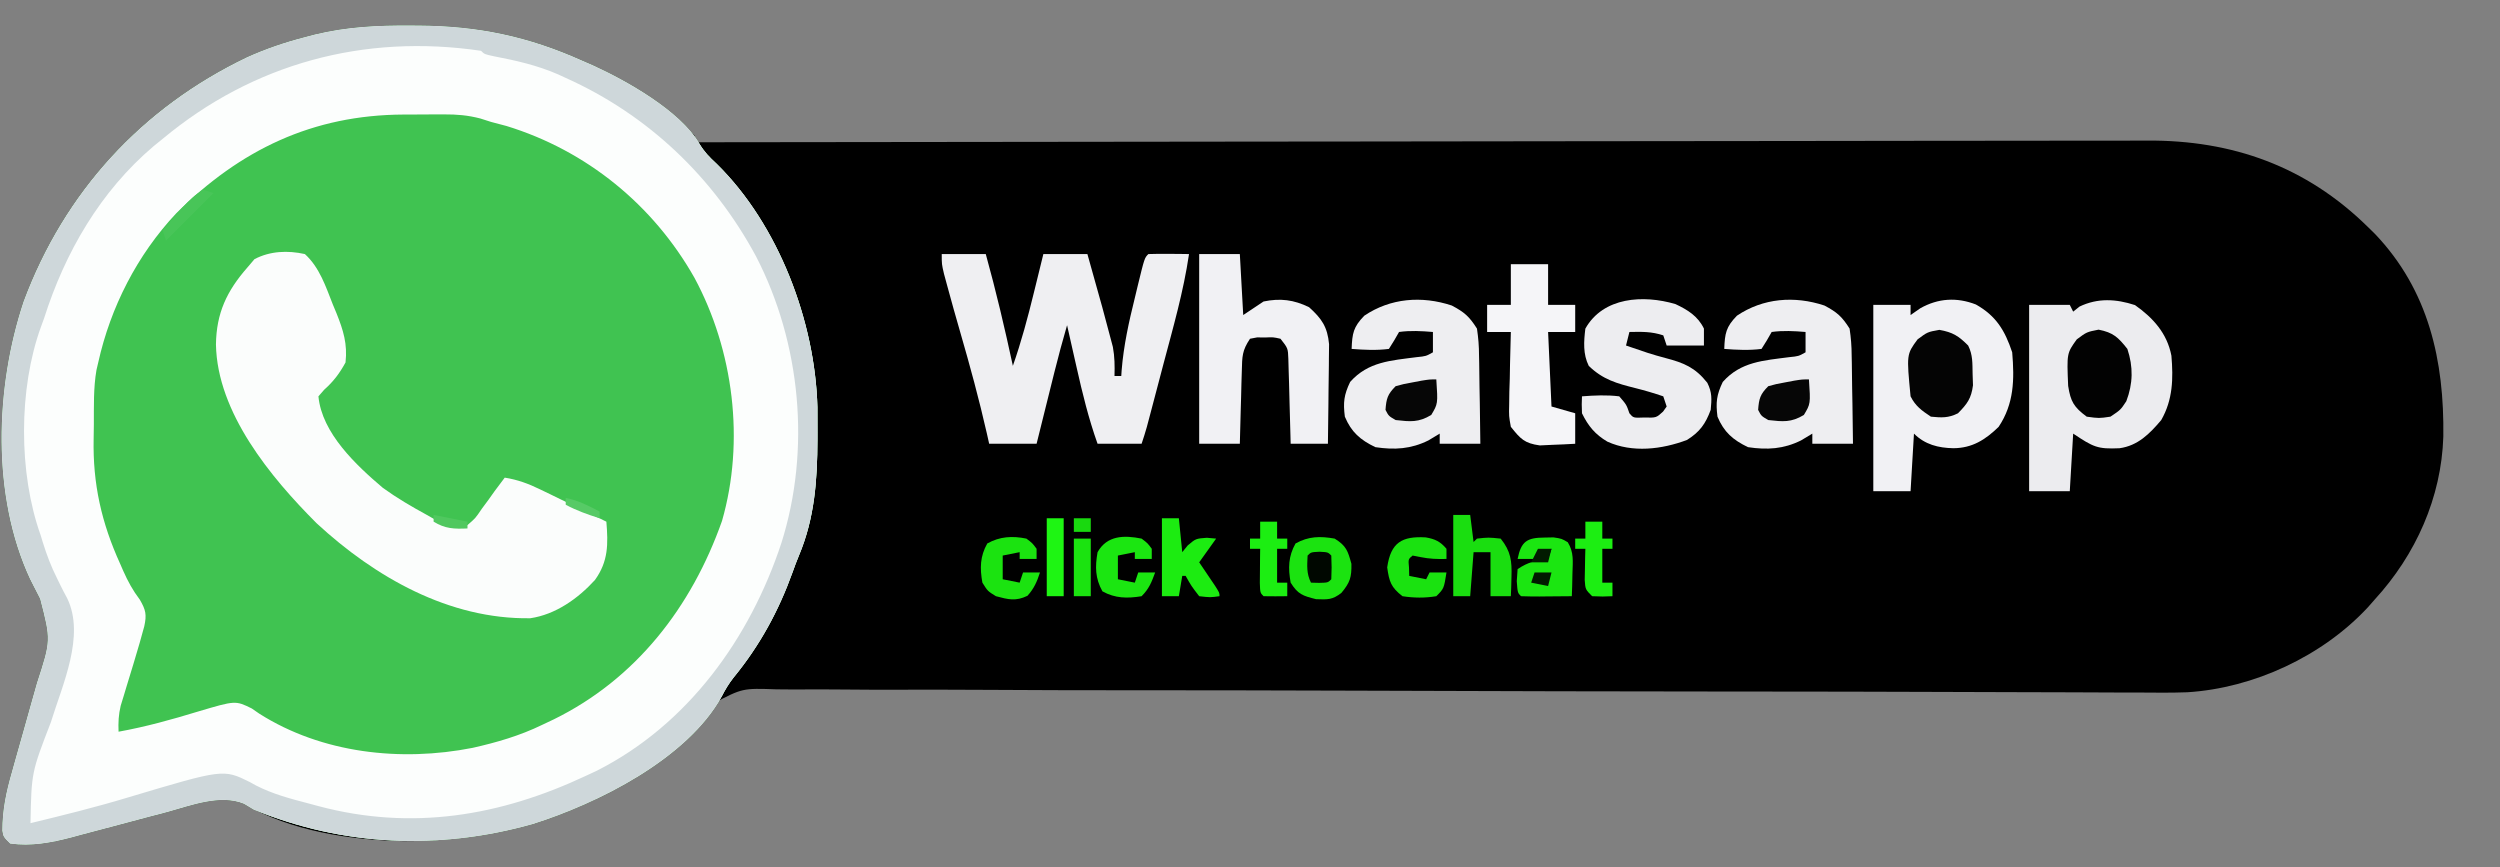 <svg xmlns="http://www.w3.org/2000/svg" width="738" height="256"><rect width="100%" height="100%" fill="#808080" stroke="none"/><path d="M0 0 C0.77 0.003 1.539 0.006 2.332 0.009 C19.883 0.112 34.714 3.219 50.75 10.438 C51.763 10.877 52.776 11.317 53.82 11.77 C62.598 15.831 70.172 21.495 77.75 27.438 C78.337 27.894 78.924 28.35 79.528 28.82 C80.976 29.977 82.369 31.202 83.75 32.438 C83.75 33.097 83.75 33.758 83.75 34.438 C84.686 34.436 85.621 34.434 86.585 34.433 C142.058 34.343 197.531 34.275 253.004 34.233 C259.668 34.228 266.332 34.223 272.996 34.218 C273.99 34.217 273.99 34.217 275.005 34.216 C296.477 34.199 317.948 34.169 339.419 34.132 C362.121 34.093 384.823 34.07 407.525 34.061 C421.117 34.056 434.709 34.038 448.301 34.006 C457.627 33.985 466.953 33.978 476.28 33.983 C481.657 33.986 487.034 33.982 492.411 33.961 C497.342 33.941 502.274 33.94 507.205 33.954 C508.981 33.956 510.757 33.951 512.532 33.938 C537.733 33.769 559.554 41.545 577.75 59.438 C578.45 60.125 579.15 60.812 579.871 61.52 C595.739 78.192 600.315 98.937 600.02 121.305 C599.459 139.32 591.891 156.205 579.75 169.438 C579.086 170.193 578.422 170.948 577.738 171.727 C564.341 186.139 544.063 195.581 524.432 196.795 C519.737 196.966 515.045 196.922 510.348 196.876 C508.543 196.873 506.739 196.872 504.935 196.873 C500.021 196.87 495.107 196.842 490.193 196.81 C484.877 196.781 479.561 196.774 474.245 196.766 C465.046 196.748 455.848 196.718 446.649 196.679 C432.106 196.619 417.564 196.601 403.021 196.589 C398.039 196.584 393.057 196.58 388.074 196.575 C386.83 196.573 385.585 196.572 384.302 196.571 C370.158 196.557 356.013 196.534 341.868 196.507 C339.93 196.504 339.93 196.504 337.953 196.5 C316.99 196.46 296.028 196.389 275.065 196.31 C253.521 196.23 231.977 196.197 210.433 196.202 C197.154 196.204 183.876 196.168 170.598 196.083 C161.504 196.028 152.41 196.017 143.316 196.04 C138.071 196.052 132.827 196.044 127.582 195.983 C122.776 195.929 117.974 195.929 113.169 195.974 C111.434 195.98 109.699 195.966 107.965 195.93 C97.923 195.581 97.923 195.581 89.333 200.098 C86.501 202.998 84.153 206.179 81.75 209.438 C59.584 230.982 28.066 240.874 -2.222 240.738 C-17.825 240.427 -35.573 237.765 -49.203 229.688 C-56.309 226.772 -64.954 230.236 -72.059 232.16 C-74.126 232.704 -76.193 233.248 -78.26 233.791 C-81.478 234.645 -84.694 235.502 -87.909 236.365 C-91.04 237.204 -94.174 238.026 -97.309 238.848 C-98.257 239.107 -99.205 239.366 -100.182 239.634 C-106.137 241.183 -112.086 242.321 -118.25 241.438 C-120.25 239.438 -120.25 239.438 -120.535 237.63 C-120.534 231.507 -119.394 226.149 -117.695 220.285 C-117.434 219.345 -117.172 218.405 -116.903 217.436 C-116.071 214.454 -115.224 211.477 -114.375 208.5 C-113.536 205.526 -112.701 202.551 -111.869 199.575 C-111.353 197.731 -110.832 195.889 -110.306 194.048 C-106.205 181.439 -106.205 181.439 -109.375 169.188 C-110.046 167.901 -110.709 166.611 -111.363 165.316 C-111.689 164.673 -112.015 164.03 -112.35 163.368 C-123.8 138.808 -122.701 106.737 -114.25 81.438 C-102.174 49.048 -79.383 24.26 -48.342 9.383 C-42.822 6.887 -37.117 4.943 -31.25 3.438 C-30.271 3.179 -29.292 2.921 -28.284 2.655 C-18.762 0.359 -9.73 -0.082 0 0 Z " fill="#000000" transform="translate(121.25,7.562)"></path><path d="M0 0 C0.77 0.003 1.539 0.006 2.332 0.009 C19.883 0.112 34.714 3.219 50.75 10.438 C51.763 10.877 52.776 11.317 53.82 11.77 C63.734 16.356 79.365 25.062 85.125 34.75 C86.691 37.34 88.113 38.779 90.312 40.812 C108.567 58.732 119.394 87.401 120.051 112.645 C120.07 115.18 120.073 117.715 120.062 120.25 C120.061 121.238 120.061 121.238 120.059 122.246 C120.018 134.087 119.255 145.329 114.613 156.375 C113.933 158 113.319 159.652 112.73 161.312 C108.603 172.797 103.02 183.043 95.262 192.492 C93.872 194.28 92.843 195.992 91.812 198 C81.687 216.394 55.149 229.677 35.891 235.691 C8.491 243.394 -19.883 242.306 -46.25 231.438 C-47.225 230.86 -48.199 230.282 -49.203 229.688 C-56.309 226.772 -64.954 230.236 -72.059 232.16 C-74.126 232.704 -76.193 233.248 -78.26 233.791 C-81.478 234.645 -84.694 235.502 -87.909 236.365 C-91.04 237.204 -94.174 238.026 -97.309 238.848 C-98.257 239.107 -99.205 239.366 -100.182 239.634 C-106.137 241.183 -112.086 242.321 -118.25 241.438 C-120.25 239.438 -120.25 239.438 -120.535 237.63 C-120.534 231.507 -119.394 226.149 -117.695 220.285 C-117.434 219.345 -117.172 218.405 -116.903 217.436 C-116.071 214.454 -115.224 211.477 -114.375 208.5 C-113.536 205.526 -112.701 202.551 -111.869 199.575 C-111.353 197.731 -110.832 195.889 -110.306 194.048 C-106.205 181.439 -106.205 181.439 -109.375 169.188 C-110.046 167.901 -110.709 166.611 -111.363 165.316 C-111.689 164.673 -112.015 164.03 -112.35 163.368 C-123.8 138.808 -122.701 106.737 -114.25 81.438 C-102.174 49.048 -79.383 24.26 -48.342 9.383 C-42.822 6.887 -37.117 4.943 -31.25 3.438 C-30.271 3.179 -29.292 2.921 -28.284 2.655 C-18.762 0.359 -9.73 -0.082 0 0 Z " fill="#40C351" transform="translate(121.25,7.562)"></path><path d="M0 0 C0.77 0.003 1.539 0.006 2.332 0.009 C19.883 0.112 34.714 3.219 50.75 10.438 C51.763 10.877 52.776 11.317 53.82 11.77 C63.734 16.356 79.365 25.062 85.125 34.75 C86.691 37.34 88.113 38.779 90.312 40.812 C108.567 58.732 119.394 87.401 120.051 112.645 C120.07 115.18 120.073 117.715 120.062 120.25 C120.061 121.238 120.061 121.238 120.059 122.246 C120.018 134.087 119.255 145.329 114.613 156.375 C113.933 158 113.319 159.652 112.73 161.312 C108.603 172.797 103.02 183.043 95.262 192.492 C93.872 194.28 92.843 195.992 91.812 198 C81.687 216.394 55.149 229.677 35.891 235.691 C8.491 243.394 -19.883 242.306 -46.25 231.438 C-47.225 230.86 -48.199 230.282 -49.203 229.688 C-56.309 226.772 -64.954 230.236 -72.059 232.16 C-74.126 232.704 -76.193 233.248 -78.26 233.791 C-81.478 234.645 -84.694 235.502 -87.909 236.365 C-91.04 237.204 -94.174 238.026 -97.309 238.848 C-98.257 239.107 -99.205 239.366 -100.182 239.634 C-106.137 241.183 -112.086 242.321 -118.25 241.438 C-120.25 239.438 -120.25 239.438 -120.535 237.63 C-120.534 231.507 -119.394 226.149 -117.695 220.285 C-117.434 219.345 -117.172 218.405 -116.903 217.436 C-116.071 214.454 -115.224 211.477 -114.375 208.5 C-113.536 205.526 -112.701 202.551 -111.869 199.575 C-111.353 197.731 -110.832 195.889 -110.306 194.048 C-106.205 181.439 -106.205 181.439 -109.375 169.188 C-110.046 167.901 -110.709 166.611 -111.363 165.316 C-111.689 164.673 -112.015 164.03 -112.35 163.368 C-123.8 138.808 -122.701 106.737 -114.25 81.438 C-102.174 49.048 -79.383 24.26 -48.342 9.383 C-42.822 6.887 -37.117 4.943 -31.25 3.438 C-30.271 3.179 -29.292 2.921 -28.284 2.655 C-18.762 0.359 -9.73 -0.082 0 0 Z M-69.25 55.438 C-80.739 67.667 -88.625 83.124 -92.25 99.438 C-92.424 100.179 -92.597 100.921 -92.776 101.685 C-93.687 106.974 -93.515 112.363 -93.545 117.718 C-93.557 119.14 -93.577 120.562 -93.607 121.984 C-93.884 135.254 -91.289 146.797 -85.75 158.938 C-85.468 159.587 -85.185 160.237 -84.895 160.906 C-83.47 164.103 -82.096 166.642 -79.969 169.469 C-78.186 172.547 -77.916 173.895 -78.664 177.331 C-78.857 178.026 -79.051 178.721 -79.25 179.438 C-79.623 180.786 -79.623 180.786 -80.004 182.161 C-81.224 186.392 -82.516 190.6 -83.811 194.809 C-84.122 195.844 -84.433 196.879 -84.754 197.945 C-85.041 198.88 -85.328 199.815 -85.623 200.778 C-86.249 203.433 -86.368 205.721 -86.25 208.438 C-78.232 206.986 -70.539 204.854 -62.754 202.473 C-51.749 199.211 -51.749 199.211 -46.934 201.574 C-46.192 202.086 -45.451 202.598 -44.688 203.125 C-26.223 214.827 -2.954 217.393 18.267 213.204 C25.348 211.61 32.215 209.625 38.75 206.438 C39.897 205.895 41.045 205.352 42.227 204.793 C66.541 192.848 82.942 171.548 91.887 146.219 C98.666 122.672 95.309 95.872 83.75 74.438 C71.577 52.905 51.894 36.886 28.25 29.625 C26.752 29.221 25.252 28.826 23.75 28.438 C22.69 28.1 21.629 27.762 20.537 27.414 C16.783 26.446 13.684 26.193 9.82 26.207 C8.53 26.209 7.24 26.211 5.91 26.213 C5.246 26.219 4.583 26.225 3.899 26.232 C1.887 26.25 -0.125 26.252 -2.137 26.252 C-28.929 26.372 -50.314 36.607 -69.25 55.438 Z " fill="#FCFEFD" transform="translate(121.25,7.562)"></path><path d="M0 0 C0.77 0.003 1.539 0.006 2.332 0.009 C19.883 0.112 34.714 3.219 50.75 10.438 C51.763 10.877 52.776 11.317 53.82 11.77 C63.734 16.356 79.365 25.062 85.125 34.75 C86.691 37.34 88.113 38.779 90.312 40.812 C108.567 58.732 119.394 87.401 120.051 112.645 C120.07 115.18 120.073 117.715 120.062 120.25 C120.061 121.238 120.061 121.238 120.059 122.246 C120.018 134.087 119.255 145.329 114.613 156.375 C113.933 158 113.319 159.652 112.73 161.312 C108.603 172.797 103.02 183.043 95.262 192.492 C93.872 194.28 92.843 195.992 91.812 198 C81.687 216.394 55.149 229.677 35.891 235.691 C8.491 243.394 -19.883 242.306 -46.25 231.438 C-47.225 230.86 -48.199 230.282 -49.203 229.688 C-56.309 226.772 -64.954 230.236 -72.059 232.16 C-74.126 232.704 -76.193 233.248 -78.26 233.791 C-81.478 234.645 -84.694 235.502 -87.909 236.365 C-91.04 237.204 -94.174 238.026 -97.309 238.848 C-98.257 239.107 -99.205 239.366 -100.182 239.634 C-106.137 241.183 -112.086 242.321 -118.25 241.438 C-120.25 239.438 -120.25 239.438 -120.535 237.63 C-120.534 231.507 -119.394 226.149 -117.695 220.285 C-117.434 219.345 -117.172 218.405 -116.903 217.436 C-116.071 214.454 -115.224 211.477 -114.375 208.5 C-113.536 205.526 -112.701 202.551 -111.869 199.575 C-111.353 197.731 -110.832 195.889 -110.306 194.048 C-106.205 181.439 -106.205 181.439 -109.375 169.188 C-110.046 167.901 -110.709 166.611 -111.363 165.316 C-111.689 164.673 -112.015 164.03 -112.35 163.368 C-123.8 138.808 -122.701 106.737 -114.25 81.438 C-102.174 49.048 -79.383 24.26 -48.342 9.383 C-42.822 6.887 -37.117 4.943 -31.25 3.438 C-30.271 3.179 -29.292 2.921 -28.284 2.655 C-18.762 0.359 -9.73 -0.082 0 0 Z M-73.25 33.438 C-74.123 34.145 -74.995 34.853 -75.895 35.582 C-91.666 48.969 -102.037 66.913 -108.25 86.438 C-108.545 87.246 -108.84 88.054 -109.145 88.887 C-115.799 107.145 -115.823 132.1 -109.25 150.438 C-109.05 151.095 -108.85 151.752 -108.645 152.43 C-107.495 156.148 -106.183 159.641 -104.43 163.117 C-104.104 163.786 -103.778 164.456 -103.442 165.145 C-102.793 166.465 -102.118 167.772 -101.411 169.062 C-96.038 180.157 -102.855 194.623 -106.25 205.688 C-111.958 220.462 -111.958 220.462 -112.25 235.438 C-102.631 233.1 -93.039 230.744 -83.562 227.875 C-55.334 219.434 -55.334 219.434 -47.507 223.298 C-46.91 223.629 -46.314 223.96 -45.699 224.301 C-40.713 226.854 -35.528 228.221 -30.125 229.625 C-29.162 229.885 -28.199 230.144 -27.207 230.412 C0.338 237.744 26.447 233.336 51.75 221.438 C52.789 220.954 53.828 220.471 54.898 219.973 C81.833 206.348 100.165 180.831 109.426 152.703 C118.113 125.185 115.188 93.825 101.968 68.185 C89.365 44.749 70.058 26.336 45.75 15.438 C44.977 15.08 44.203 14.723 43.406 14.355 C37.283 11.701 31.102 10.312 24.559 9.051 C21.75 8.438 21.75 8.438 20.75 7.438 C-13.785 2.342 -46.529 11.188 -73.25 33.438 Z " fill="#CED7DA" transform="translate(121.25,7.562)"></path><path d="M0 0 C4.331 3.945 6.139 9.535 8.25 14.875 C8.614 15.748 8.977 16.62 9.352 17.52 C11.343 22.498 12.611 26.547 12 32 C10.206 35.267 8.466 37.584 5.688 40.062 C5.131 40.702 4.574 41.341 4 42 C5.015 52.869 15.161 62.348 23 69 C27.138 71.998 31.514 74.558 36 77 C37.491 77.851 37.491 77.851 39.012 78.719 C42.39 80.167 44.37 80.609 48 80 C50.344 77.986 50.344 77.986 52.188 75.25 C52.841 74.368 53.495 73.487 54.168 72.578 C55.075 71.302 55.075 71.302 56 70 C56.997 68.665 57.996 67.33 59 66 C62.846 66.616 65.951 67.769 69.449 69.469 C70.462 69.957 71.474 70.446 72.518 70.949 C73.564 71.461 74.61 71.973 75.688 72.5 C76.745 73.012 77.803 73.524 78.893 74.051 C82.269 75.686 85.645 77.322 89 79 C89.546 85.602 89.598 90.722 85.621 96.219 C80.616 101.718 73.983 106.419 66.547 107.504 C42.598 107.873 20.687 95.379 3.469 79.469 C-10.12 65.88 -25.893 46.795 -26.25 26.688 C-26.124 17.416 -23.059 10.917 -17 4 C-16.299 3.175 -15.598 2.35 -14.875 1.5 C-10.25 -0.913 -5.075 -1.124 0 0 Z " fill="#FBFDFC" transform="translate(90,75)"></path><path d="M0 0 C4.29 0 8.58 0 13 0 C16.031 10.929 18.613 21.914 21 33 C23.487 25.898 25.404 18.745 27.188 11.438 C27.46 10.333 27.733 9.229 28.014 8.092 C28.679 5.395 29.34 2.698 30 0 C34.29 0 38.58 0 43 0 C47.752 16.906 47.752 16.906 49.812 24.75 C50.046 25.632 50.279 26.513 50.52 27.422 C51.061 30.327 51.082 33.052 51 36 C51.66 36 52.32 36 53 36 C53.037 35.43 53.075 34.859 53.113 34.272 C53.706 26.967 55.242 20.041 57 12.938 C57.273 11.799 57.547 10.66 57.828 9.486 C59.862 1.138 59.862 1.138 61 0 C63.02 -0.072 65.042 -0.084 67.062 -0.062 C68.167 -0.053 69.272 -0.044 70.41 -0.035 C71.265 -0.024 72.119 -0.012 73 0 C71.383 11.031 68.291 21.742 65.438 32.5 C64.925 34.448 64.412 36.396 63.9 38.344 C63.412 40.198 62.923 42.052 62.434 43.906 C62.09 45.209 62.09 45.209 61.739 46.539 C61.419 47.746 61.419 47.746 61.092 48.979 C60.904 49.685 60.717 50.391 60.524 51.119 C60.067 52.761 59.539 54.383 59 56 C54.71 56 50.42 56 46 56 C43.36 48.588 41.532 41.111 39.812 33.438 C39.54 32.238 39.267 31.039 38.986 29.803 C38.32 26.869 37.658 23.935 37 21 C35.67 25.585 34.426 30.175 33.273 34.809 C32.964 36.049 32.655 37.29 32.336 38.568 C32.019 39.845 31.702 41.122 31.375 42.438 C31.047 43.755 30.719 45.072 30.391 46.389 C29.593 49.592 28.796 52.796 28 56 C23.38 56 18.76 56 14 56 C13.781 55.016 13.562 54.033 13.336 53.02 C11.046 42.928 8.341 33 5.461 23.062 C4.142 18.511 2.861 13.95 1.625 9.375 C1.308 8.207 0.991 7.039 0.664 5.836 C0 3 0 3 0 0 Z " fill="#EFEFF2" transform="translate(278,75)"></path><path d="M0 0 C5.37 3.784 9.484 8.355 10.75 14.938 C11.323 21.704 11.184 27.931 7.75 33.938 C4.323 37.996 0.847 41.511 -4.578 42.258 C-11.066 42.549 -12.266 41.927 -18.25 37.938 C-18.58 43.547 -18.91 49.157 -19.25 54.938 C-23.21 54.938 -27.17 54.938 -31.25 54.938 C-31.25 36.788 -31.25 18.637 -31.25 -0.062 C-27.29 -0.062 -23.33 -0.062 -19.25 -0.062 C-18.92 0.598 -18.59 1.258 -18.25 1.938 C-17.631 1.442 -17.012 0.948 -16.375 0.438 C-10.998 -2.143 -5.609 -1.834 0 0 Z " fill="#ECECEF" transform="translate(630.25,90.062)"></path><path d="M0 0 C5.977 3.361 8.567 7.651 10.723 14.117 C11.399 22.121 11.296 29.279 6.723 36.117 C2.795 39.947 -1.099 42.4 -6.652 42.43 C-11.081 42.342 -15.031 41.363 -18.277 38.117 C-18.607 43.727 -18.937 49.337 -19.277 55.117 C-22.907 55.117 -26.537 55.117 -30.277 55.117 C-30.277 36.967 -30.277 18.817 -30.277 0.117 C-26.647 0.117 -23.017 0.117 -19.277 0.117 C-19.277 1.107 -19.277 2.097 -19.277 3.117 C-18.329 2.457 -17.38 1.797 -16.402 1.117 C-11.142 -1.848 -5.648 -2.189 0 0 Z " fill="#F1F1F4" transform="translate(583.277,89.883)"></path><path d="M0 0 C3.745 1.974 5.191 3.262 7.438 6.812 C7.847 9.582 8.042 11.971 8.047 14.738 C8.063 15.486 8.08 16.233 8.097 17.004 C8.145 19.378 8.167 21.751 8.188 24.125 C8.216 25.74 8.246 27.356 8.277 28.971 C8.351 32.918 8.401 36.865 8.438 40.812 C4.478 40.812 0.517 40.812 -3.562 40.812 C-3.562 39.822 -3.562 38.833 -3.562 37.812 C-4.656 38.472 -5.749 39.133 -6.875 39.812 C-12.04 42.381 -16.895 42.67 -22.562 41.812 C-27 39.673 -29.65 37.382 -31.562 32.812 C-32.095 28.626 -31.834 26.378 -30 22.562 C-24.68 16.561 -17.966 16.241 -10.355 15.242 C-7.615 14.966 -7.615 14.966 -5.562 13.812 C-5.562 11.832 -5.562 9.852 -5.562 7.812 C-8.939 7.527 -12.198 7.344 -15.562 7.812 C-16.037 8.637 -16.511 9.463 -17 10.312 C-17.516 11.137 -18.031 11.963 -18.562 12.812 C-22.257 13.283 -25.856 13.096 -29.562 12.812 C-29.383 8.241 -29.069 6.33 -25.812 3 C-18.108 -2.186 -8.868 -2.934 0 0 Z " fill="#EEEEF1" transform="translate(538.562,90.188)"></path><path d="M0 0 C3.745 1.974 5.191 3.262 7.438 6.812 C7.847 9.582 8.042 11.971 8.047 14.738 C8.063 15.486 8.08 16.233 8.097 17.004 C8.145 19.378 8.167 21.751 8.188 24.125 C8.216 25.74 8.246 27.356 8.277 28.971 C8.351 32.918 8.401 36.865 8.438 40.812 C4.478 40.812 0.517 40.812 -3.562 40.812 C-3.562 39.822 -3.562 38.833 -3.562 37.812 C-4.656 38.472 -5.749 39.133 -6.875 39.812 C-12.04 42.381 -16.895 42.67 -22.562 41.812 C-27 39.673 -29.65 37.382 -31.562 32.812 C-32.095 28.626 -31.834 26.378 -30 22.562 C-24.68 16.561 -17.966 16.241 -10.355 15.242 C-7.615 14.966 -7.615 14.966 -5.562 13.812 C-5.562 11.832 -5.562 9.852 -5.562 7.812 C-8.939 7.527 -12.198 7.344 -15.562 7.812 C-16.037 8.637 -16.511 9.463 -17 10.312 C-17.516 11.137 -18.031 11.963 -18.562 12.812 C-22.257 13.283 -25.856 13.096 -29.562 12.812 C-29.383 8.241 -29.069 6.33 -25.812 3 C-18.108 -2.186 -8.868 -2.934 0 0 Z " fill="#EEEEF1" transform="translate(428.562,90.188)"></path><path d="M0 0 C3.96 0 7.92 0 12 0 C12.33 5.94 12.66 11.88 13 18 C14.98 16.68 16.96 15.36 19 14 C23.921 12.98 27.944 13.482 32.438 15.688 C36.186 19.071 37.857 21.491 38.341 26.597 C38.34 27.967 38.323 29.337 38.293 30.707 C38.289 31.432 38.284 32.158 38.28 32.905 C38.263 35.208 38.226 37.51 38.188 39.812 C38.172 41.38 38.159 42.947 38.146 44.514 C38.114 48.343 38.062 52.171 38 56 C34.37 56 30.74 56 27 56 C26.98 55.168 26.96 54.335 26.94 53.477 C26.862 50.385 26.775 47.294 26.683 44.202 C26.626 42.207 26.578 40.212 26.531 38.217 C26.493 36.963 26.454 35.71 26.414 34.418 C26.367 32.682 26.367 32.682 26.319 30.911 C26.205 27.809 26.205 27.809 24 25 C21.867 24.523 21.867 24.523 19.5 24.625 C18.706 24.617 17.912 24.61 17.094 24.602 C16.057 24.799 16.057 24.799 15 25 C12.643 28.536 12.7 30.22 12.586 34.418 C12.528 36.298 12.528 36.298 12.469 38.217 C12.422 40.182 12.422 40.182 12.375 42.188 C12.337 43.523 12.298 44.858 12.258 46.193 C12.163 49.462 12.078 52.731 12 56 C8.04 56 4.08 56 0 56 C0 37.52 0 19.04 0 0 Z " fill="#F1F1F4" transform="translate(354,75)"></path><path d="M0 0 C3.613 1.696 6.63 3.551 8.418 7.238 C8.418 8.888 8.418 10.538 8.418 12.238 C4.788 12.238 1.158 12.238 -2.582 12.238 C-2.912 11.248 -3.242 10.258 -3.582 9.238 C-7.055 8.081 -9.943 8.17 -13.582 8.238 C-13.912 9.558 -14.242 10.878 -14.582 12.238 C-13.291 12.678 -11.999 13.115 -10.707 13.551 C-9.89 13.828 -9.072 14.105 -8.23 14.391 C-6.479 14.951 -4.713 15.465 -2.934 15.93 C2.493 17.356 5.797 18.683 9.418 23.238 C10.858 26.118 10.721 28.028 10.418 31.238 C8.884 35.377 7.186 37.758 3.418 40.113 C-4.004 42.897 -12.662 43.974 -20.082 40.613 C-23.692 38.485 -25.723 36.034 -27.582 32.238 C-27.676 29.547 -27.676 29.547 -27.582 27.238 C-23.874 26.955 -20.279 26.78 -16.582 27.238 C-14.457 29.676 -14.457 29.676 -13.582 32.238 C-12.418 33.62 -12.418 33.62 -9.207 33.488 C-5.653 33.581 -5.653 33.581 -3.645 31.738 C-3.294 31.243 -2.943 30.748 -2.582 30.238 C-2.912 29.248 -3.242 28.258 -3.582 27.238 C-6.343 26.293 -9.01 25.507 -11.832 24.801 C-17.289 23.434 -21.43 22.286 -25.582 18.238 C-27.316 14.771 -27.049 11.03 -26.582 7.238 C-21.295 -2.115 -9.474 -2.795 0 0 Z " fill="#EDEDF0" transform="translate(494.582,89.762)"></path><path d="M0 0 C3.63 0 7.26 0 11 0 C11 3.96 11 7.92 11 12 C13.64 12 16.28 12 19 12 C19 14.64 19 17.28 19 20 C16.36 20 13.72 20 11 20 C11.33 27.26 11.66 34.52 12 42 C14.31 42.66 16.62 43.32 19 44 C19 46.97 19 49.94 19 53 C16.773 53.136 14.543 53.232 12.312 53.312 C11.071 53.371 9.83 53.429 8.551 53.488 C4.002 52.863 2.838 51.544 0 48 C-0.568 44.862 -0.568 44.862 -0.488 41.387 C-0.472 40.14 -0.456 38.892 -0.439 37.607 C-0.398 36.314 -0.356 35.02 -0.312 33.688 C-0.29 32.375 -0.267 31.062 -0.244 29.709 C-0.185 26.471 -0.103 23.236 0 20 C-2.31 20 -4.62 20 -7 20 C-7 17.36 -7 14.72 -7 12 C-4.69 12 -2.38 12 0 12 C0 8.04 0 4.08 0 0 Z " fill="#F5F5F8" transform="translate(446,78)"></path><path d="M0 0 C3.972 0.709 5.672 1.797 8.5 4.625 C9.899 7.422 9.745 9.818 9.812 12.938 C9.85 14.068 9.887 15.199 9.926 16.363 C9.416 20.268 8.228 21.846 5.5 24.625 C2.647 26.052 0.665 25.935 -2.5 25.625 C-5.2 23.825 -7.042 22.541 -8.5 19.625 C-9.697 7.247 -9.697 7.247 -6.438 2.812 C-3.5 0.625 -3.5 0.625 0 0 Z " fill="#040404" transform="translate(572.5,97.375)"></path><path d="M0 0 C4.332 0.851 5.792 2.263 8.5 5.688 C10.263 10.977 10.175 15.92 8.188 21.125 C6.5 23.688 6.5 23.688 3.5 25.688 C0.125 26.188 0.125 26.188 -3.5 25.688 C-7.286 22.868 -8.255 21.258 -8.98 16.605 C-9.387 6.981 -9.387 6.981 -6.438 2.875 C-3.5 0.688 -3.5 0.688 0 0 Z " fill="#020202" transform="translate(619.5,97.312)"></path><path d="M0 0 C3.401 2.125 3.883 3.569 4.938 7.438 C5.008 11.444 4.532 12.944 2 16 C-0.674 18.101 -2.043 17.998 -5.5 17.875 C-9.438 16.89 -10.85 16.44 -13 13 C-13.764 8.715 -13.71 5.265 -11.562 1.438 C-7.735 -0.71 -4.285 -0.764 0 0 Z " fill="#1BE310" transform="translate(394,159)"></path><path d="M0 0 C1.65 0 3.3 0 5 0 C5.33 2.64 5.66 5.28 6 8 C6.33 7.67 6.66 7.34 7 7 C10.375 6.625 10.375 6.625 14 7 C17.002 10.727 17.342 13.615 17.188 18.312 C17.16 19.381 17.133 20.45 17.105 21.551 C17.071 22.359 17.036 23.167 17 24 C15.02 24 13.04 24 11 24 C11 19.71 11 15.42 11 11 C9.35 11 7.7 11 6 11 C5.67 15.29 5.34 19.58 5 24 C3.35 24 1.7 24 0 24 C0 16.08 0 8.16 0 0 Z " fill="#1ADE10" transform="translate(429,152)"></path><path d="M0 0 C1.313 -0.025 1.313 -0.025 2.652 -0.051 C5.062 0.312 5.062 0.312 6.867 1.383 C8.721 4.375 8.345 7.03 8.25 10.5 C8.223 11.772 8.196 13.045 8.168 14.355 C8.133 15.331 8.098 16.307 8.062 17.312 C5.583 17.339 3.104 17.359 0.625 17.375 C-0.082 17.383 -0.789 17.392 -1.518 17.4 C-3.324 17.409 -5.131 17.365 -6.938 17.312 C-7.938 16.312 -7.938 16.312 -8.188 12.875 C-8.105 11.699 -8.023 10.524 -7.938 9.312 C-4.75 7.187 -2.672 6.81 1.062 6.312 C1.393 5.322 1.722 4.332 2.062 3.312 C0.087 3.66 0.087 3.66 -1.938 4.312 C-2.268 4.973 -2.598 5.633 -2.938 6.312 C-4.588 6.312 -6.237 6.312 -7.938 6.312 C-6.901 1.131 -5.211 0.023 0 0 Z " fill="#1BE611" transform="translate(455.938,158.688)"></path><path d="M0 0 C1.65 0 3.3 0 5 0 C5.33 3.3 5.66 6.6 6 10 C6.536 9.34 7.072 8.68 7.625 8 C10 6 10 6 13.25 5.75 C14.158 5.832 15.065 5.915 16 6 C14.35 8.31 12.7 10.62 11 13 C11.433 13.638 11.866 14.276 12.312 14.934 C13.148 16.173 13.148 16.173 14 17.438 C14.557 18.261 15.114 19.085 15.688 19.934 C17 22 17 22 17 23 C14.25 23.375 14.25 23.375 11 23 C8.688 20 8.688 20 7 17 C6.67 17 6.34 17 6 17 C5.67 18.98 5.34 20.96 5 23 C3.35 23 1.7 23 0 23 C0 15.41 0 7.82 0 0 Z " fill="#1CEC11" transform="translate(343,153)"></path><path d="M0 0 C2.765 0.472 4.303 1.22 6.129 3.363 C6.129 4.353 6.129 5.343 6.129 6.363 C3.414 6.441 1.049 6.347 -1.621 5.801 C-2.364 5.656 -3.106 5.512 -3.871 5.363 C-5.167 6.43 -5.167 6.43 -4.934 8.926 C-4.913 9.73 -4.892 10.535 -4.871 11.363 C-3.221 11.693 -1.571 12.023 0.129 12.363 C0.459 11.703 0.789 11.043 1.129 10.363 C2.779 10.363 4.429 10.363 6.129 10.363 C5.379 15.113 5.379 15.113 3.129 17.363 C-0.257 17.924 -3.482 17.888 -6.871 17.363 C-10.265 14.697 -10.764 13.11 -11.371 8.863 C-10.318 1.492 -7.011 -0.404 0 0 Z " fill="#1AE210" transform="translate(420.871,158.637)"></path><path d="M0 0 C1.777 1.34 1.777 1.34 3 3 C3 3.99 3 4.98 3 6 C1.35 6 -0.3 6 -2 6 C-2 5.34 -2 4.68 -2 4 C-3.65 4.33 -5.3 4.66 -7 5 C-7 7.31 -7 9.62 -7 12 C-5.35 12.33 -3.7 12.66 -2 13 C-1.67 12.01 -1.34 11.02 -1 10 C0.65 10 2.3 10 4 10 C3.108 12.749 2.256 14.716 0.312 16.875 C-3.139 18.554 -5.351 17.977 -9 17 C-11.438 15.5 -11.438 15.5 -13 13 C-13.764 8.715 -13.71 5.265 -11.562 1.438 C-7.855 -0.643 -4.16 -0.85 0 0 Z " fill="#1BE310" transform="translate(303,159)"></path><path d="M0 0 C1.777 1.34 1.777 1.34 3 3 C3 3.99 3 4.98 3 6 C1.35 6 -0.3 6 -2 6 C-2 5.34 -2 4.68 -2 4 C-3.65 4.33 -5.3 4.66 -7 5 C-7 7.31 -7 9.62 -7 12 C-5.35 12.33 -3.7 12.66 -2 13 C-1.67 12.01 -1.34 11.02 -1 10 C0.65 10 2.3 10 4 10 C2.926 12.915 2.222 14.778 0 17 C-4.182 17.694 -7.842 17.65 -11.562 15.562 C-13.715 11.726 -13.748 8.293 -13 4 C-10.222 -0.952 -5.183 -1.059 0 0 Z " fill="#1BE611" transform="translate(337,159)"></path><path d="M0 0 C1.65 0 3.3 0 5 0 C5 1.65 5 3.3 5 5 C5.99 5 6.98 5 8 5 C8 5.99 8 6.98 8 8 C7.01 8 6.02 8 5 8 C5 11.3 5 14.6 5 18 C5.99 18 6.98 18 8 18 C8 19.32 8 20.64 8 22 C5.667 22.042 3.333 22.041 1 22 C0 21 0 21 -0.098 18.059 C-0.086 16.864 -0.074 15.669 -0.062 14.438 C-0.053 13.24 -0.044 12.042 -0.035 10.809 C-0.024 9.882 -0.012 8.955 0 8 C-0.99 8 -1.98 8 -3 8 C-3 7.01 -3 6.02 -3 5 C-2.01 5 -1.02 5 0 5 C0 3.35 0 1.7 0 0 Z " fill="#1CEE12" transform="translate(372,154)"></path><path d="M0 0 C0.48 7.2 0.48 7.2 -1.5 10.5 C-5.256 12.754 -7.646 12.484 -12 12 C-14.062 10.812 -14.062 10.812 -15 9 C-14.755 5.658 -14.395 4.395 -12 2 C-9.688 1.367 -9.688 1.367 -7 0.875 C-5.67 0.624 -5.67 0.624 -4.312 0.367 C-2 0 -2 0 0 0 Z " fill="#060606" transform="translate(534,112)"></path><path d="M0 0 C0.48 7.2 0.48 7.2 -1.5 10.5 C-5.256 12.754 -7.646 12.484 -12 12 C-14.062 10.812 -14.062 10.812 -15 9 C-14.755 5.658 -14.395 4.395 -12 2 C-9.688 1.367 -9.688 1.367 -7 0.875 C-5.67 0.624 -5.67 0.624 -4.312 0.367 C-2 0 -2 0 0 0 Z " fill="#060606" transform="translate(424,112)"></path><path d="M0 0 C1.65 0 3.3 0 5 0 C5 1.65 5 3.3 5 5 C5.99 5 6.98 5 8 5 C8 5.99 8 6.98 8 8 C7.01 8 6.02 8 5 8 C5 11.3 5 14.6 5 18 C5.99 18 6.98 18 8 18 C8 19.32 8 20.64 8 22 C5.125 22.125 5.125 22.125 2 22 C0 20 0 20 -0.195 17.18 C-0.172 16.089 -0.149 14.999 -0.125 13.875 C-0.107 12.779 -0.089 11.684 -0.07 10.555 C-0.047 9.712 -0.024 8.869 0 8 C-0.99 8 -1.98 8 -3 8 C-3 7.01 -3 6.02 -3 5 C-2.01 5 -1.02 5 0 5 C0 3.35 0 1.7 0 0 Z " fill="#1CEE12" transform="translate(468,154)"></path><path d="M0 0 C1.65 0 3.3 0 5 0 C5 7.59 5 15.18 5 23 C3.35 23 1.7 23 0 23 C0 15.41 0 7.82 0 0 Z " fill="#1EF513" transform="translate(309,153)"></path><path d="M0 0 C1.65 0 3.3 0 5 0 C5 5.61 5 11.22 5 17 C3.35 17 1.7 17 0 17 C0 11.39 0 5.78 0 0 Z " fill="#1BE310" transform="translate(317,159)"></path><path d="M0 0 C2.5 0.125 2.5 0.125 3.5 1.125 C3.625 4.625 3.625 4.625 3.5 8.125 C2.5 9.125 2.5 9.125 -0.062 9.188 C-0.867 9.167 -1.671 9.146 -2.5 9.125 C-3.866 6.393 -3.628 4.143 -3.5 1.125 C-2.5 0.125 -2.5 0.125 0 0 Z " fill="#000700" transform="translate(389.5,162.875)"></path><path d="M0 0 C0.99 0.33 1.98 0.66 3 1 C-1.62 5.62 -6.24 10.24 -11 15 C-11.33 14.01 -11.66 13.02 -12 12 C-10.755 10.558 -9.504 9.122 -8.25 7.688 C-7.554 6.887 -6.858 6.086 -6.141 5.262 C-4.179 3.19 -2.451 1.46 0 0 Z " fill="#48C558" transform="translate(60,56)"></path><path d="M0 0 C3.669 0.706 6.705 2.277 10 4 C10 4.66 10 5.32 10 6 C6.513 4.891 3.225 3.737 0 2 C0 1.34 0 0.68 0 0 Z " fill="#57CA66" transform="translate(167,147)"></path><path d="M0 0 C4.95 0.99 4.95 0.99 10 2 C10 2.66 10 3.32 10 4 C6.053 4.179 3.402 4.094 0 2 C0 1.34 0 0.68 0 0 Z " fill="#50C85F" transform="translate(128,152)"></path><path d="M0 0 C1.65 0 3.3 0 5 0 C4.67 1.32 4.34 2.64 4 4 C2.35 3.67 0.7 3.34 -1 3 C-0.67 2.01 -0.34 1.02 0 0 Z " fill="#011A00" transform="translate(453,169)"></path><path d="M0 0 C1.65 0 3.3 0 5 0 C5 1.32 5 2.64 5 4 C3.35 4 1.7 4 0 4 C0 2.68 0 1.36 0 0 Z " fill="#19D90F" transform="translate(317,153)"></path><path d="M0 0 C1.32 0 2.64 0 4 0 C3.67 1.32 3.34 2.64 3 4 C1.35 4 -0.3 4 -2 4 C-1.34 2.68 -0.68 1.36 0 0 Z " fill="#011B00" transform="translate(454,162)"></path></svg>